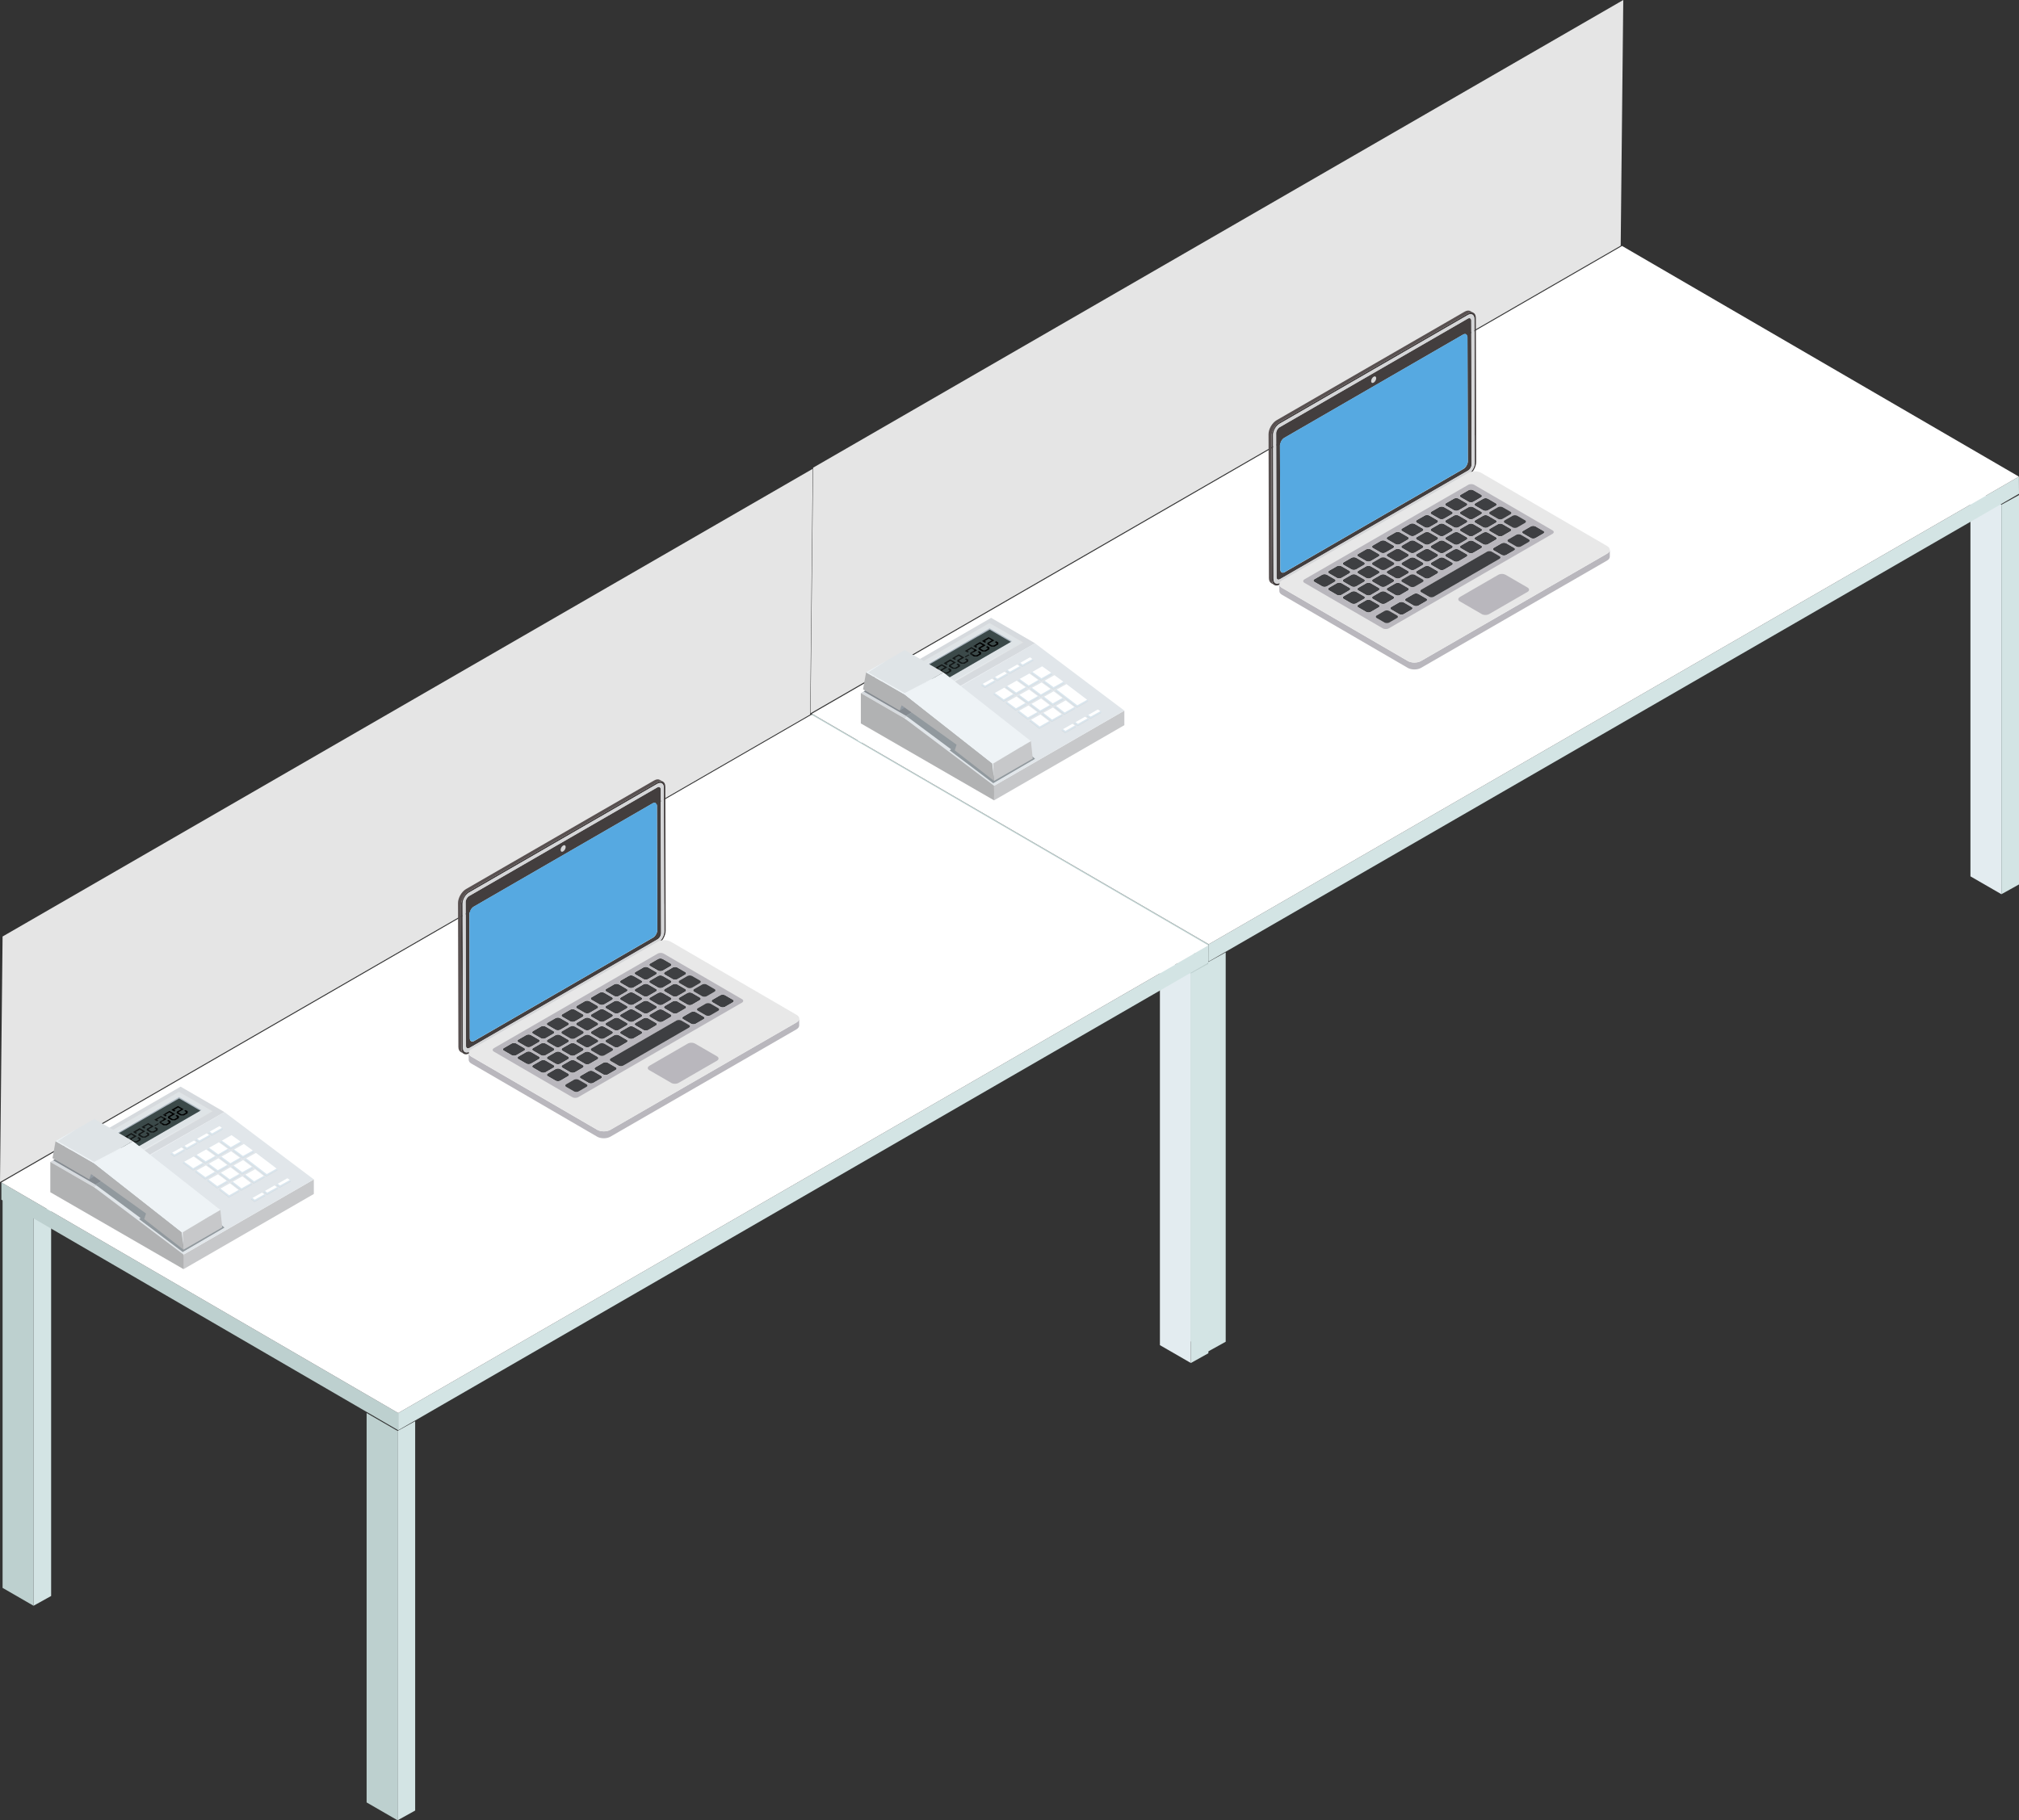 <svg xmlns="http://www.w3.org/2000/svg" viewBox="0 0 219.13 197.6"><rect x="0" y="0" width="219.13" height="197.6" fill="#333333" stroke="none"/><defs><style>.cls-1{fill:#3e3f42}.cls-2{fill:#e1e6ea}.cls-3{fill:#d3e4e4}.cls-4{fill:#dae6ee}.cls-5{fill:#e5e5e5}.cls-6{isolation:isolate}.cls-7{fill:#d4dce1}.cls-7,.cls-8{mix-blend-mode:multiply}.cls-9{fill:#b0bac4}.cls-10{fill:#b9b7bd}.cls-11{fill:#c7c8ca}.cls-12{fill:#bdd0cf}.cls-13{fill:#fff}.cls-14,.cls-15{mix-blend-mode:overlay}.cls-14,.cls-15,.cls-16{fill:#eef3f6}.cls-17{fill:#d6dade}.cls-18{fill:#919aa2}.cls-15{opacity:.5}.cls-8{fill:#dfe0e1}.cls-19{fill:#91999e}.cls-20{fill:#e3ecf0}.cls-21{fill:#3b4949}.cls-22{fill:#56a9e1}.cls-23{fill:#433e3e}.cls-24{fill:#585050}.cls-25{fill:#dfe4e7}.cls-26{fill:#858b91}.cls-27{fill:#b1b2b3}.cls-28{fill:#d5d6d8}.cls-29{fill:#e8e8e8}.cls-30{mix-blend-mode:screen;opacity:.3}</style></defs><g class="cls-6"><g id="_レイヤー_2" data-name="レイヤー 2"><g id="_レイヤー_6" data-name="レイヤー 6"><path d="m131.12 146.71-3.36-1.94V102.5l3.36 1.94z" class="cls-12"/><path d="m131.12 146.71 1.91-1.06v-42.27l-1.91 1.06z" class="cls-3"/><path d="m91.61 123.42-3.36-1.94V79.21l3.36 1.93z" class="cls-12"/><path d="m91.61 123.42 1.91-1.06V80.09l-1.91 1.05z" class="cls-3"/><path d="M177.35 73.94 173.99 72V29.73l3.36 1.93z" class="cls-12"/><path d="m177.35 73.94 1.91-1.06V30.61l-1.91 1.05z" class="cls-3"/><path d="m217.22 97.07-3.36-1.94V52.86l3.36 1.93z" class="cls-20"/><g class="cls-6"><path d="M88.12 77.47v1.87l43.08 25.03-.01-1.87z" class="cls-12"/><path d="m131.19 102.5.01 1.87 87.93-50.77-.01-1.86z" class="cls-3"/><path d="m88.12 77.47 43.07 25.03 87.93-50.76-43.07-25.04z" class="cls-13"/></g><path d="m217.22 97.07 1.91-1.06V53.74l-1.91 1.05z" class="cls-3"/><path d="m87.97 77.43.28-26.66L176.18 0l-.28 26.67z" class="cls-5"/><path d="M160.18 34.52c0-.56-.39-.78-.88-.5l-20.42 11.79c-.48.28-.87.96-.87 1.51l.04 15.62c0 .56.39.78.88.5l20.42-11.79c.48-.28.87-.96.87-1.51zm-.83 16.94-20.42 11.79c-.39.23-.71.04-.71-.41l-.04-15.62c0-.47.3-.99.71-1.23l20.42-11.79c.39-.23.71-.04.71.41l.04 15.62c0 .45-.32 1-.71 1.23" class="cls-23"/><path d="M149.09 40.9c.15-.09.27-.02.27.16 0 .17-.12.38-.27.47s-.27.02-.27-.16c0-.17.12-.38.27-.47" class="cls-28"/><path d="M159.68 34.81c0-.24-.17-.34-.38-.22l-20.42 11.79c-.21.12-.38.41-.38.65l.04 15.62c0 .24.17.34.38.22l20.42-11.79a.83.83 0 0 0 .38-.66l-.04-15.62Zm-10.59 6.09c.15-.09.27-.02.27.16 0 .17-.12.38-.27.47s-.27.02-.27-.16c0-.17.12-.38.27-.47m9.73 10.01L139.45 62.1c-.27.16-.49.03-.49-.28l-.04-13.46c0-.31.22-.69.49-.84l19.37-11.19c.27-.16.49-.03.49.28l.04 13.46c0 .31-.22.69-.49.84" class="cls-23"/><path d="M158.78 36.32c.27-.16.49-.03.49.28l.04 13.46c0 .31-.22.69-.49.84l-19.37 11.19c-.27.16-.49.03-.49-.28l-.04-13.46c0-.31.22-.69.49-.84z" class="cls-22"/><path d="m160.05 47.24-.04-12.62c0-.45-.32-.63-.71-.41L138.88 46c-.29.17-.54.52-.65.88-.03.1-.05.19-.05.29v.07l.04 15.62c0 .45.32.63.71.41l20.42-11.79c.39-.23.71-.78.71-1.23v-3Zm-.7 3.84-20.42 11.79c-.21.12-.38.02-.38-.22l-.04-15.62c0-.24.17-.53.38-.66l20.42-11.79c.21-.12.38-.02.38.22l.05 15.62c0 .24-.17.53-.38.66Z" class="cls-28"/><path d="M159.59 33.77c-.16-.09-.38-.08-.62.06l-20.42 11.79c-.48.28-.87.96-.87 1.51l.04 15.62c0 .28.1.47.26.56l.33.19c-.16-.09-.26-.29-.26-.56l-.04-15.62c0-.56.39-1.23.87-1.51l20.42-11.79c.24-.14.46-.15.62-.06z" class="cls-24"/><path d="m139.15 63.82 13.64 7.93c.4.23 1.04.23 1.44 0l20.19-11.65c.2-.12.3-.27.3-.42v.75c0 .15-.1.3-.3.42L154.23 72.5c-.4.23-1.04.23-1.44 0l-13.64-7.93c-.2-.11-.3-.26-.3-.41v-.75c0 .15.1.3.29.41Z" class="cls-10"/><path d="M139.15 62.99c-.4.23-.4.6 0 .83l13.64 7.93c.4.23 1.04.23 1.44 0l20.19-11.65c.4-.23.4-.6 0-.83l-13.64-7.93c-.4-.23-1.04-.23-1.44 0z" class="cls-29"/><path d="M160.15 54.62c-.14.08-.15.22 0 .3l.83.48c.14.08.38.08.52 0l.83-.48c.14-.08.15-.22 0-.3l-.83-.48a.6.6 0 0 0-.52 0zM156.97 54.61c-.15.08-.15.22 0 .3l.83.48c.14.08.38.08.52 0l.83-.48c.14-.08.15-.22 0-.3l-.83-.48a.6.6 0 0 0-.52 0zM158.56 53.69c-.14.08-.15.22 0 .3l.83.48c.14.08.38.08.52 0l.83-.48c.14-.08.14-.22 0-.3l-.83-.48a.6.6 0 0 0-.52 0zM153.79 58.29c-.15.08-.15.22 0 .3l.83.48c.14.08.38.08.52 0l.83-.48c.14-.08.15-.22 0-.3l-.83-.48a.6.6 0 0 0-.52 0zM150.62 63.81c-.14.08-.15.22 0 .3l.83.48c.14.08.38.08.52 0l.83-.48c.14-.08.15-.22 0-.3l-.83-.48a.6.6 0 0 0-.52 0zM144.26 63.79c-.14.08-.15.22 0 .3l.83.48c.14.08.38.08.52 0l.83-.48c.15-.08.15-.22 0-.3l-.83-.48a.6.6 0 0 0-.52 0zM142.67 62.87c-.14.08-.15.22 0 .3l.83.48c.14.08.38.08.52 0l.83-.48c.15-.08.15-.22 0-.3l-.83-.48a.6.6 0 0 0-.52 0z" class="cls-1"/><g class="cls-6"><path d="M155.38 55.53c-.14.08-.15.22 0 .3l.83.48c.14.08.38.08.52 0l.83-.48c.15-.08.15-.22 0-.3l-.83-.48a.6.6 0 0 0-.52 0zM158.56 55.53c-.15.08-.15.22 0 .3l.83.48c.14.08.38.08.52 0l.83-.48c.14-.08.15-.22 0-.3l-.83-.48a.6.6 0 0 0-.52 0zM153.79 56.45c-.14.08-.15.22 0 .3l.83.48c.14.08.38.08.52 0l.83-.48c.14-.08.14-.22 0-.3l-.83-.48a.6.6 0 0 0-.52 0zM156.97 56.45c-.14.08-.15.22 0 .3l.83.48c.14.08.38.08.52 0l.83-.48c.15-.08.15-.22 0-.3l-.83-.48a.6.6 0 0 0-.52 0zM160.15 56.46c-.15.08-.15.22 0 .3l.83.48c.14.08.38.08.52 0l.83-.48c.14-.08.15-.22 0-.3l-.83-.48a.6.6 0 0 0-.52 0zM152.2 57.36c-.15.08-.15.22 0 .3l.83.48c.14.08.38.08.52 0l.83-.48c.14-.08.15-.22 0-.3l-.83-.48a.6.6 0 0 0-.52 0zM155.38 57.37c-.14.08-.15.22 0 .3l.83.48c.14.08.38.08.52 0l.83-.48c.14-.08.15-.22 0-.3l-.83-.48a.6.6 0 0 0-.52 0zM158.56 57.38c-.14.08-.15.22 0 .3l.83.48c.14.08.38.08.52 0l.83-.48c.15-.08.15-.22 0-.3l-.83-.48a.6.6 0 0 0-.52 0zM161.74 57.38c-.15.08-.15.22 0 .3l.83.48c.14.08.38.08.52 0l.83-.48c.14-.08.15-.22 0-.3l-.83-.48a.6.6 0 0 0-.52 0zM165.32 57.62c-.14.08-.15.22 0 .3l.83.48c.14.08.38.08.52 0l.83-.48c.14-.08.15-.22 0-.3l-.83-.48a.6.6 0 0 0-.52 0zM150.61 58.28c-.14.08-.15.22 0 .3l.83.48c.14.08.38.08.52 0l.83-.48c.14-.08.14-.22 0-.3l-.83-.48a.6.6 0 0 0-.52 0zM156.97 58.3c-.14.08-.15.22 0 .3l.83.48c.14.08.38.08.52 0l.83-.48c.14-.08.15-.22 0-.3l-.83-.48a.6.6 0 0 0-.52 0zM160.15 58.3c-.14.08-.15.22 0 .3l.83.48c.14.08.38.08.52 0l.83-.48c.15-.08.15-.22 0-.3l-.83-.48a.6.6 0 0 0-.52 0zM149.02 59.2c-.14.08-.15.22 0 .3l.83.48c.14.08.38.08.52 0l.83-.48c.14-.08.14-.22 0-.3l-.83-.48a.6.6 0 0 0-.52 0zM152.2 59.2c-.14.08-.15.22 0 .3l.83.48c.14.08.38.08.52 0l.83-.48c.14-.08.15-.22 0-.3l-.83-.48a.6.6 0 0 0-.52 0zM155.38 59.21c-.15.08-.15.22 0 .3l.83.48c.14.08.38.08.52 0l.83-.48c.14-.08.15-.22 0-.3l-.83-.48a.6.6 0 0 0-.52 0zM158.56 59.22c-.14.08-.15.22 0 .3l.83.48c.14.08.38.08.52 0l.83-.48c.14-.08.15-.22 0-.3l-.83-.48a.6.6 0 0 0-.52 0zM162.14 59.46c-.14.08-.15.22 0 .3l.83.48c.14.08.38.08.52 0l.83-.48c.15-.08.15-.22 0-.3l-.83-.48a.6.6 0 0 0-.52 0zM147.43 60.12c-.15.08-.15.22 0 .3l.83.48c.14.08.38.08.52 0l.83-.48c.15-.08.15-.22 0-.3l-.83-.48a.6.6 0 0 0-.52 0zM150.61 60.12c-.14.08-.15.22 0 .3l.83.48c.14.08.38.08.52 0l.83-.48c.14-.08.15-.22 0-.3l-.83-.48a.6.6 0 0 0-.52 0zM153.79 60.13c-.14.08-.15.22 0 .3l.83.48c.14.08.38.08.52 0l.83-.48c.14-.08.15-.22 0-.3l-.83-.48a.6.6 0 0 0-.52 0zM156.97 60.14c-.15.08-.15.22 0 .3l.83.48c.14.08.38.08.52 0l.83-.48c.14-.08.15-.22 0-.3l-.83-.48a.6.6 0 0 0-.52 0zM145.85 61.03c-.14.08-.15.22 0 .3l.83.48c.14.08.38.08.52 0l.83-.48c.14-.08.14-.22 0-.3l-.83-.48a.6.6 0 0 0-.52 0zM152.21 61.05c-.14.08-.15.22 0 .3l.83.48c.14.08.38.08.52 0l.83-.48c.14-.08.15-.22 0-.3l-.83-.48a.6.6 0 0 0-.52 0zM155.39 61.05c-.14.08-.15.22 0 .3l.83.48c.14.08.38.08.52 0l.83-.48c.14-.08.15-.22 0-.3l-.83-.48a.6.6 0 0 0-.52 0zM144.26 61.95c-.14.08-.15.22 0 .3l.83.48c.14.08.38.08.52 0l.83-.48c.14-.08.15-.22 0-.3l-.83-.48a.6.6 0 0 0-.52 0zM147.44 61.96c-.14.08-.15.22 0 .3l.83.48c.14.08.38.08.52 0l.83-.48c.14-.08.15-.22 0-.3l-.83-.48a.6.6 0 0 0-.52 0zM150.62 61.96c-.15.08-.15.22 0 .3l.83.48c.14.08.38.08.52 0l.83-.48c.15-.08.15-.22 0-.3l-.83-.48a.6.6 0 0 0-.52 0zM153.8 61.97c-.14.08-.15.22 0 .3l.83.48c.14.08.38.08.52 0l.83-.48c.14-.08.15-.22 0-.3l-.83-.48a.6.6 0 0 0-.52 0zM145.85 62.87c-.14.08-.15.22 0 .3l.83.48c.14.08.38.08.52 0l.83-.48c.14-.08.15-.22 0-.3l-.83-.48a.6.6 0 0 0-.52 0zM149.03 62.88c-.14.08-.15.22 0 .3l.83.48c.14.08.38.08.52 0l.83-.48c.14-.08.15-.22 0-.3l-.83-.48a.6.6 0 0 0-.52 0zM147.44 63.8c-.14.08-.15.22 0 .3l.83.48c.14.08.38.08.52 0l.83-.48c.14-.08.15-.22 0-.3l-.83-.48a.6.6 0 0 0-.52 0zM145.85 64.72c-.14.08-.15.22 0 .3l.83.48c.14.08.38.08.52 0l.83-.48c.15-.08.15-.22 0-.3l-.83-.48a.6.6 0 0 0-.52 0zM149.03 64.72c-.14.08-.15.22 0 .3l.83.48c.14.08.38.08.52 0l.83-.48c.14-.08.15-.22 0-.3l-.83-.48a.6.6 0 0 0-.52 0zM152.61 64.96c-.14.08-.15.22 0 .3l.83.48c.14.08.38.08.52 0l.83-.48c.14-.08.15-.22 0-.3l-.83-.48a.6.6 0 0 0-.52 0zM147.44 65.64c-.14.08-.15.22 0 .3l.83.48c.14.08.38.08.52 0l.83-.48c.15-.08.15-.22 0-.3l-.83-.48a.6.6 0 0 0-.52 0zM151.02 65.88c-.14.08-.15.22 0 .3l.83.48c.14.08.38.08.52 0l.83-.48c.14-.08.15-.22 0-.3l-.83-.48a.6.6 0 0 0-.52 0z" class="cls-1"/><path d="M159.35 52.63c.18-.1.47-.1.65 0l8.5 4.94c.18.1.18.27 0 .38l-17.77 10.26c-.18.1-.47.1-.65 0l-8.5-4.94c-.18-.1-.18-.27 0-.38zm-4.26 12.16c.14.08.38.08.52 0l7.12-4.11c.14-.08.15-.22 0-.3l-.83-.48a.6.6 0 0 0-.52 0l-7.12 4.11c-.14.08-.15.22 0 .3zm.06-6.98a.6.6 0 0 0-.52 0l-.83.48c-.15.08-.15.22 0 .3l.83.48c.14.08.38.08.52 0l.83-.48c.14-.08.15-.22 0-.3zm-1.59-.93a.6.6 0 0 0-.52 0l-.83.48c-.15.08-.15.22 0 .3l.83.48c.14.08.38.08.52 0l.83-.48c.14-.08.15-.22 0-.3zm0 1.85a.6.6 0 0 0-.52 0l-.83.48c-.14.08-.15.22 0 .3l.83.48c.14.08.38.08.52 0l.83-.48c.14-.08.15-.22 0-.3zm-3.71 3.09c.14.08.38.08.52 0l.83-.48c.15-.08.15-.22 0-.3l-.83-.48a.6.6 0 0 0-.52 0l-.83.48c-.15.08-.15.22 0 .3zm-1.59-.92c.14.08.38.08.52 0l.83-.48c.15-.08.15-.22 0-.3l-.83-.48a.6.6 0 0 0-.52 0l-.83.48c-.15.08-.15.22 0 .3zm3.71-3.1a.6.6 0 0 0-.52 0l-.83.48c-.14.08-.15.22 0 .3l.83.48c.14.08.38.08.52 0l.83-.48c.14-.08.14-.22 0-.3zm5.82-.57c.14.08.38.08.52 0l.83-.48c.15-.08.15-.22 0-.3l-.83-.48a.6.6 0 0 0-.52 0l-.83.48c-.14.08-.15.22 0 .3zm-11.12 6.43c.14.08.38.08.52 0l.83-.48c.14-.08.15-.22 0-.3l-.83-.48a.6.6 0 0 0-.52 0l-.83.48c-.14.08-.15.22 0 .3zm-1.59.91c.14.08.38.08.52 0l.83-.48c.15-.08.15-.22 0-.3l-.83-.48a.6.6 0 0 0-.52 0l-.83.48c-.14.08-.15.22 0 .3zm14.3-8.25c.14.08.38.08.52 0l.83-.48c.14-.08.15-.22 0-.3l-.83-.48a.6.6 0 0 0-.52 0l-.83.48c-.15.08-.15.22 0 .3zm-1.59-.93c.14.08.38.08.52 0l.83-.48c.14-.08.15-.22 0-.3l-.83-.48a.6.6 0 0 0-.52 0l-.83.48c-.15.08-.15.22 0 .3zm-12.71 7.34c.14.08.38.08.52 0l.83-.48c.14-.08.15-.22 0-.3l-.83-.48a.6.6 0 0 0-.52 0l-.83.48c-.14.08-.15.22 0 .3zm11.12-6.42c.14.08.38.08.52 0l.83-.48c.15-.08.15-.22 0-.3l-.83-.48a.6.6 0 0 0-.52 0l-.83.48c-.14.08-.15.22 0 .3zm-12.71 7.34c.14.08.38.08.52 0l.83-.48c.15-.08.15-.22 0-.3l-.83-.48a.6.6 0 0 0-.52 0l-.83.48c-.14.08-.15.22 0 .3zm8.48-4.01a.6.6 0 0 0-.52 0l-.83.48c-.14.08-.15.22 0 .3l.83.48c.14.08.38.08.52 0l.83-.48c.14-.08.15-.22 0-.3zm-1.59-.92a.6.6 0 0 0-.52 0l-.83.48c-.14.08-.15.22 0 .3l.83.48c.14.08.38.08.52 0l.83-.48c.14-.08.14-.22 0-.3zm-2.12 4.02c.14.08.38.08.52 0l.83-.48c.14-.08.15-.22 0-.3l-.83-.48a.6.6 0 0 0-.52 0l-.83.48c-.14.08-.15.22 0 .3zm12.71-7.34c.14.08.38.08.52 0l.83-.48c.14-.08.15-.22 0-.3l-.83-.48a.6.6 0 0 0-.52 0l-.83.48c-.14.08-.15.22 0 .3zm-4.24 1.49a.6.6 0 0 0-.52 0l-.83.48c-.14.08-.15.22 0 .3l.83.48c.14.08.38.08.52 0l.83-.48c.14-.08.15-.22 0-.3zm1.6 2.77a.6.6 0 0 0-.52 0l-.83.48c-.15.08-.15.22 0 .3l.83.48c.14.08.38.08.52 0l.83-.48c.14-.08.15-.22 0-.3zm-11.66 2.15c.14.08.38.08.52 0l.83-.48c.14-.08.14-.22 0-.3l-.83-.48a.6.6 0 0 0-.52 0l-.83.48c-.14.08-.15.22 0 .3zm12.71-7.33c.14.08.38.08.52 0l.83-.48c.14-.08.14-.22 0-.3l-.83-.48a.6.6 0 0 0-.52 0l-.83.48c-.14.08-.15.22 0 .3zm-4.24 1.49a.6.6 0 0 0-.52 0l-.83.48c-.14.08-.15.22 0 .3l.83.48c.14.08.38.08.52 0l.83-.48c.14-.08.14-.22 0-.3zm1.6 2.76a.6.6 0 0 0-.52 0l-.83.48c-.15.08-.15.22 0 .3l.83.48c.14.08.38.08.52 0l.83-.48c.14-.08.15-.22 0-.3zm6.23 1.51c.14.08.38.08.52 0l.83-.48c.15-.08.15-.22 0-.3l-.83-.48a.6.6 0 0 0-.52 0l-.83.48c-.14.08-.15.22 0 .3zm-7.82-.59a.6.6 0 0 0-.52 0l-.83.48c-.14.08-.15.22 0 .3l.83.48c.14.08.38.08.52 0l.83-.48c.14-.08.15-.22 0-.3zm-3.71 3.1c.14.08.38.08.52 0l.83-.48c.15-.08.15-.22 0-.3l-.83-.48a.6.6 0 0 0-.52 0l-.83.48c-.15.08-.15.22 0 .3zm13.12-3.43c.14.08.38.08.52 0l.83-.48c.14-.08.15-.22 0-.3l-.83-.48a.6.6 0 0 0-.52 0l-.83.48c-.15.08-.15.22 0 .3zm-12.72 7.34c.14.08.38.08.52 0l.83-.48c.14-.08.15-.22 0-.3l-.83-.48a.6.6 0 0 0-.52 0l-.83.48c-.14.08-.15.22 0 .3zm-1.59.92c.14.08.38.08.52 0l.83-.48c.15-.08.15-.22 0-.3l-.83-.48a.6.6 0 0 0-.52 0l-.83.48c-.14.08-.15.22 0 .3zm6.49-7.01a.6.6 0 0 0-.52 0l-.83.48c-.14.08-.15.22 0 .3l.83.48c.14.08.38.08.52 0l.83-.48c.14-.08.15-.22 0-.3zm-3.71 3.1c.14.08.38.08.52 0l.83-.48c.15-.08.15-.22 0-.3l-.83-.48a.6.6 0 0 0-.52 0l-.83.48c-.15.08-.15.22 0 .3zm7.95-4.59c.14.08.38.08.52 0l.83-.48c.15-.08.15-.22 0-.3l-.83-.48a.6.6 0 0 0-.52 0l-.83.48c-.14.08-.15.22 0 .3zm-14.31 6.42c.14.08.38.08.52 0l.83-.48c.15-.08.15-.22 0-.3l-.83-.48a.6.6 0 0 0-.52 0l-.83.48c-.14.08-.15.22 0 .3zm1.59.92c.14.08.38.08.52 0l.83-.48c.15-.08.15-.22 0-.3l-.83-.48a.6.6 0 0 0-.52 0l-.83.48c-.14.08-.15.22 0 .3zm0-1.84c.14.08.38.08.52 0l.83-.48c.14-.08.15-.22 0-.3l-.83-.48a.6.6 0 0 0-.52 0l-.83.48c-.14.08-.15.22 0 .3zm1.59.93c.14.08.38.08.52 0l.83-.48c.14-.08.15-.22 0-.3l-.83-.48a.6.6 0 0 0-.52 0l-.83.48c-.14.08-.15.22 0 .3zm11.12-8.27c.14.08.38.08.52 0l.83-.48c.14-.08.15-.22 0-.3l-.83-.48a.6.6 0 0 0-.52 0l-.83.48c-.15.08-.15.22 0 .3zm1.6.93c.14.08.38.08.52 0l.83-.48c.14-.08.15-.22 0-.3l-.83-.48a.6.6 0 0 0-.52 0l-.83.48c-.15.08-.15.22 0 .3zm-3.18-.01c.14.08.38.08.52 0l.83-.48c.15-.08.15-.22 0-.3l-.83-.48a.6.6 0 0 0-.52 0l-.83.48c-.14.08-.15.22 0 .3zm-4.24 3.33a.6.6 0 0 0-.52 0l-.83.48c-.14.08-.15.22 0 .3l.83.48c.14.08.38.08.52 0l.83-.48c.14-.08.15-.22 0-.3zm-1.72 4.25c.14.08.38.08.52 0l.83-.48c.14-.08.15-.22 0-.3l-.83-.48a.6.6 0 0 0-.52 0l-.83.48c-.14.08-.15.22 0 .3zm.13-5.17a.6.6 0 0 0-.52 0l-.83.48c-.14.08-.15.22 0 .3l.83.48c.14.08.38.08.52 0l.83-.48c.14-.08.15-.22 0-.3zm12.58-2.16c.14.08.38.08.52 0l.83-.48c.14-.08.15-.22 0-.3l-.83-.48a.6.6 0 0 0-.52 0l-.83.48c-.14.08-.15.22 0 .3zm-3.58-2.09c.14.08.38.08.52 0l.83-.48c.14-.08.15-.22 0-.3l-.83-.48a.6.6 0 0 0-.52 0l-.83.48c-.14.08-.15.22 0 .3zm1.6.93c.14.08.38.08.52 0l.83-.48c.14-.08.15-.22 0-.3l-.83-.48a.6.6 0 0 0-.52 0l-.83.48c-.14.08-.15.22 0 .3zm-12.72 7.34c.14.08.38.08.52 0l.83-.48c.14-.08.15-.22 0-.3l-.83-.48a.6.6 0 0 0-.52 0l-.83.48c-.14.08-.15.22 0 .3zm-1.59-.93c.14.08.38.08.52 0l.83-.48c.14-.08.15-.22 0-.3l-.83-.48a.6.6 0 0 0-.52 0l-.83.48c-.14.08-.15.22 0 .3zm10.07-4.92a.6.6 0 0 0-.52 0l-.83.48c-.14.08-.15.22 0 .3l.83.48c.14.08.38.08.52 0l.83-.48c.14-.08.15-.22 0-.3zm-1.59-.93a.6.6 0 0 0-.52 0l-.83.48c-.14.08-.15.22 0 .3l.83.48c.14.08.38.08.52 0l.83-.48c.14-.08.15-.22 0-.3z" class="cls-10"/><path d="M161.74 55.54c-.14.08-.15.22 0 .3l.83.48c.14.08.38.08.52 0l.83-.48c.14-.08.15-.22 0-.3l-.83-.48a.6.6 0 0 0-.52 0zM163.33 56.47c-.14.08-.15.22 0 .3l.83.48c.14.08.38.08.52 0l.83-.48c.14-.08.15-.22 0-.3l-.83-.48a.6.6 0 0 0-.52 0zM163.73 58.54c-.15.08-.15.22 0 .3l.83.48c.14.08.38.08.52 0l.83-.48c.14-.08.15-.22 0-.3l-.83-.48a.6.6 0 0 0-.52 0zM149.03 61.04c-.15.08-.15.22 0 .3l.83.48c.14.08.38.08.52 0l.83-.48c.15-.08.15-.22 0-.3l-.83-.48a.6.6 0 0 0-.52 0zM152.21 62.89c-.15.08-.15.22 0 .3l.83.48c.14.08.38.08.52 0l.83-.48c.15-.08.15-.22 0-.3l-.83-.48a.6.6 0 0 0-.52 0zM154.27 64c-.14.08-.15.22 0 .3l.83.48c.14.08.38.08.52 0l7.12-4.11c.14-.08.15-.22 0-.3l-.83-.48a.6.6 0 0 0-.52 0z" class="cls-1"/><path d="M158.44 64.82c-.22.13-.22.34 0 .46l2.38 1.38c.22.13.58.13.8 0l4.17-2.41c.22-.13.22-.34 0-.47l-2.38-1.38a.87.87 0 0 0-.8 0l-4.17 2.41Z" class="cls-10"/><path d="M149.43 66.8c-.14.08-.15.22 0 .3l.83.48c.14.08.38.08.52 0l.83-.48c.15-.08.15-.22 0-.3l-.83-.48a.6.6 0 0 0-.52 0z" class="cls-1"/></g><path d="M112.34 69.83 98.2 77.99l-4.77-2.75.31-.18 13.83-7.99 4.6 2.66z" class="cls-17"/><path d="m98.95 72.05-5.21 3.01 4.6 2.65 4.73-2.73c-1.42-.9-2.77-1.92-4.12-2.93" class="cls-26"/><path d="m98.34 72.85 9.05-5.23 3.68 2.12-9.06 5.23z" class="cls-8"/><path d="m98.41 72.85 8.98-5.19 3.6 2.08-8.98 5.18z" class="cls-25"/><path d="m99.49 72.79 7.91-4.59 2.44 1.41-7.93 4.58z" class="cls-9"/><path d="m99.61 72.86 7.8-4.51 2.3 1.33-7.8 4.51z" class="cls-21"/><path d="m107.89 85.3-.09.8.09.78 14.14-8.16v-1.58z" class="cls-11"/><path d="M107.89 83.59v3.29l-14.46-8.35v-3.29z" class="cls-27"/><path d="m106.9 68.46-9.16 5.37-.09-.14z" class="cls-15"/><path d="m122.03 77.14-14.14 8.16-9.7-7.31 14.14-8.16z" class="cls-2"/><path d="m98.34 77.71 4.88 3.63-.15.11 4.73 3.57 4.54-2.65-.72-.62-8.55-6.87z" class="cls-19"/><path d="m110.89 70.66-9.17 5.37-.08-.14zM110.18 70.14l-9.16 5.37-.08-.14z" class="cls-15"/><path d="m97.65 77.14.54-.32-.33-.25z" class="cls-18"/><path d="m111.44 74.76-1.18.68-1.12-.81 1.18-.67zM112.81 73.99l-1.19.68-1.12-.81 1.2-.67zM114.21 73.21l-1.22.68-1.11-.8 1.21-.69zM112.76 75.74l-1.18.67-1.11-.82 1.19-.66zM114.13 74.96l-1.19.68-1.11-.82 1.2-.67zM115.53 74.18l-1.22.68-1.1-.81 1.21-.69zM114.05 76.72l-1.18.67-1.09-.83 1.19-.66zM115.43 75.94l-1.2.68-1.09-.83 1.2-.68zM118.1 76.14l-1.22.69-2.36-1.82 1.21-.68zM115.33 77.71l-1.18.67-1.08-.84 1.19-.66zM116.71 76.93l-1.2.68-1.07-.83 1.2-.68z" class="cls-7"/><path d="m111.46 74.69-1.19.67-1.11-.81 1.18-.66z" class="cls-4"/><path d="m111.32 74.59-1.03.58-.98-.7 1.03-.58z" class="cls-13"/><path d="m112.83 73.92-1.2.68-1.11-.81 1.19-.68z" class="cls-4"/><path d="m112.69 73.81-1.04.6-.98-.71 1.05-.59z" class="cls-13"/><path d="m114.22 73.13-1.21.69-1.12-.8 1.21-.7z" class="cls-4"/><path d="m114.09 73.03-1.06.6-.98-.7 1.06-.6z" class="cls-13"/><path d="m112.77 75.66-1.18.67-1.11-.82 1.19-.66z" class="cls-4"/><path d="m112.64 75.56-1.03.58-.97-.71 1.04-.58z" class="cls-13"/><path d="m114.15 74.88-1.2.69-1.1-.82 1.2-.67z" class="cls-4"/><path d="m114.02 74.78-1.05.6-.97-.72 1.05-.58z" class="cls-13"/><path d="m115.55 74.1-1.22.68-1.11-.8 1.21-.69z" class="cls-4"/><path d="m115.41 74-1.06.59-.97-.7 1.06-.6z" class="cls-13"/><path d="m114.07 76.64-1.18.67-1.1-.82 1.19-.67z" class="cls-4"/><path d="m113.93 76.54-1.03.58-.95-.71 1.04-.59z" class="cls-13"/><path d="m115.45 75.86-1.2.69-1.09-.83 1.2-.68z" class="cls-4"/><path d="m115.31 75.76-1.05.59-.94-.72 1.04-.59z" class="cls-13"/><path d="m118.12 76.07-1.22.68-2.36-1.81 1.21-.68z" class="cls-4"/><path d="m117.99 75.96-1.07.6-2.23-1.71 1.06-.59z" class="cls-13"/><path d="m115.35 77.63-1.19.67-1.07-.83 1.19-.67z" class="cls-4"/><path d="m115.22 77.53-1.04.58-.94-.73 1.04-.58z" class="cls-13"/><path d="m110.09 75.52-1.17.66-1.12-.81 1.17-.65zM111.4 76.49l-1.17.66-1.1-.82 1.17-.65zM112.69 77.48l-1.16.65-1.09-.82 1.17-.66zM113.97 78.46l-1.17.66-1.07-.83 1.17-.66z" class="cls-7"/><path d="m110.1 75.45-1.17.66-1.12-.81 1.17-.66z" class="cls-4"/><path d="m109.96 75.34-1.02.58-.97-.7 1.02-.57z" class="cls-13"/><path d="m109.41 73.27-1.18.67-.41-.29 1.19-.66zM110.79 72.49l-1.2.68-.4-.28 1.19-.68zM112.18 71.71l-1.22.69-.4-.29 1.21-.69z" class="cls-7"/><path d="m109.43 73.2-1.19.67-.4-.29 1.18-.66z" class="cls-4"/><path d="m109.28 73.1-1.03.58-.26-.19 1.03-.57z" class="cls-13"/><path d="m110.8 72.42-1.2.68-.4-.29 1.19-.67z" class="cls-4"/><path d="m110.66 72.32-1.05.59-.25-.18 1.04-.59z" class="cls-13"/><path d="m112.19 71.64-1.21.69-.4-.29 1.21-.69z" class="cls-4"/><path d="m112.05 71.54-1.06.6-.25-.19 1.05-.6z" class="cls-13"/><path d="m108.06 74.02-1.17.67-.41-.29 1.17-.66z" class="cls-7"/><path d="m108.07 73.95-1.17.67-.41-.29 1.17-.66z" class="cls-4"/><path d="m107.93 73.85-1.02.58-.26-.19 1.02-.57z" class="cls-13"/><path d="m116.79 78.93-1.19.67-.4-.29 1.18-.66zM118.16 78.15l-1.2.68-.4-.29 1.19-.67zM119.55 77.37l-1.22.68-.4-.28 1.21-.69z" class="cls-7"/><path d="m116.8 78.85-1.18.68-.41-.29 1.18-.67z" class="cls-4"/><path d="m116.66 78.75-1.03.59-.26-.19 1.03-.58z" class="cls-13"/><path d="m118.17 78.08-1.2.68-.4-.29 1.2-.67z" class="cls-4"/><path d="m118.03 77.98-1.04.59-.26-.18 1.04-.59z" class="cls-13"/><path d="m119.57 77.3-1.22.68-.4-.28 1.21-.69z" class="cls-4"/><path d="m119.43 77.2-1.06.59-.26-.18 1.05-.6z" class="cls-13"/><path d="m111.42 76.42-1.17.66-1.11-.82 1.18-.65z" class="cls-4"/><path d="m111.28 76.31-1.02.58-.96-.71 1.02-.57z" class="cls-13"/><path d="m112.71 77.4-1.17.66-1.09-.82 1.18-.66z" class="cls-4"/><path d="m112.58 77.3-1.02.57-.95-.72 1.02-.57z" class="cls-13"/><path d="m113.99 78.39-1.17.66-1.07-.84 1.17-.65z" class="cls-4"/><path d="m113.86 78.28-1.02.58-.94-.73 1.02-.57z" class="cls-13"/><path d="m116.73 76.86-1.2.67-1.07-.83 1.2-.67z" class="cls-4"/><path d="m116.6 76.75-1.05.59-.93-.72 1.04-.59z" class="cls-13"/><path d="m106.56 69.6.74-.43.61.35-.54.31v.07l.29.17h.19l.29-.16v-.11l-.17-.1.15-.09.23.13v.21l-.41.24h-.36l-.42-.24v-.16l.48-.27-.32-.19-.44.26.16.09-.15.09-.3-.18ZM105.63 70.13l.74-.43.61.35-.55.31v.07l.29.17h.18l.28-.16v-.11l-.17-.1.15-.09.23.13v.21l-.41.24h-.36l-.42-.24v-.16l.47-.27-.32-.19-.44.26.16.09-.15.09-.31-.18ZM104.7 70.67l.74-.43.61.35-.54.31v.07l.29.17h.18l.29-.16v-.11l-.17-.1.15-.09.23.13v.21l-.41.24h-.36l-.42-.24v-.16l.47-.27-.32-.19-.44.25.16.09-.15.09-.31-.18ZM104.7 71.29l.42-.24.1.06-.42.24zM103.32 71.46l.74-.43.61.35-.55.31v.07l.29.17h.18l.29-.16v-.11l-.17-.1.15-.09.23.13v.21l-.41.24h-.36l-.42-.24v-.16l.47-.27-.32-.19-.44.25.16.09-.15.09-.31-.18ZM102.4 72l.74-.43.61.35-.54.32v.07l.29.17h.18l.29-.16v-.11l-.17-.1.15-.09.23.13v.21l-.41.24h-.36l-.42-.24v-.16l.48-.27-.32-.18-.44.25.16.09-.15.09-.3-.18ZM101.47 72.53l.74-.43.61.35-.55.31v.07l.29.17h.18l.29-.16v-.11l-.17-.1.15-.09.23.13v.21l-.41.24h-.36l-.42-.24v-.16l.48-.27-.32-.19-.44.26.16.09-.15.09-.31-.18ZM100.54 73.07l.74-.43.61.35-.55.31v.07l.29.17h.18l.29-.16v-.11l-.17-.1.15-.09.23.13v.21l-.41.24h-.36l-.42-.24v-.16l.47-.27-.32-.19-.44.25.16.09-.15.09-.3-.18Z"/><g class="cls-30"><path d="m99.61 72.86 6.58-3.81-.94 3.15-3.39 1.95z" class="cls-21"/></g><path d="m98.19 75.41 4.2-2.42-4.19-2.42-4.2 2.42z" class="cls-25"/><path d="m107.69 82.88 4.2-2.42-9.5-7.47-4.2 2.42z" class="cls-16"/><path d="m107.69 82.88 4.2-2.42.2 1.89-4.2 2.42z" class="cls-11"/><path d="m94 72.99-.33 1.84 3.98 2.31.21-.57 5.96 4.27-.2.61 4.27 3.32-.2-1.89-9.5-7.47z" class="cls-27"/><path d="m96.22 71.71-2 1.28 3.97 2.25 3.36-1.76-3.14 1.93 9.28 7.21 3.53-1.78-3.42 2.04.04 1.35-.15-1.35-9.5-7.47L94 72.99z" class="cls-14"/><path d="m43.15 197.6-3.36-1.94v-42.27l3.36 1.94z" class="cls-12"/><path d="m43.15 197.6 1.91-1.06v-42.27l-1.91 1.06z" class="cls-3"/><path d="m3.64 174.31-3.36-1.94V130.1l3.36 1.93z" class="cls-12"/><path d="m3.64 174.31 1.91-1.06v-42.27l-1.91 1.05z" class="cls-3"/><path d="m89.38 124.83-3.36-1.94V80.62l3.36 1.93z" class="cls-12"/><path d="m89.38 124.83 1.9-1.06V81.5l-1.9 1.05z" class="cls-3"/><path d="m129.25 147.96-3.36-1.94v-42.27l3.36 1.93z" class="cls-20"/><g class="cls-6"><path d="M.15 128.36v1.87l43.07 25.03v-1.87z" class="cls-12"/><path d="M43.22 153.39v1.87l87.93-50.77v-1.86z" class="cls-3"/><path d="m.15 128.36 43.07 25.03 87.93-50.76-43.08-25.04z" class="cls-13"/></g><path d="m129.25 147.96 1.9-1.06v-42.27l-1.9 1.05z" class="cls-3"/><path d="m0 128.32.28-26.66 87.93-50.77-.28 26.67z" class="cls-5"/><path d="M72.21 85.41c0-.56-.39-.78-.88-.5L50.91 96.7c-.48.28-.87.96-.87 1.51l.04 15.62c0 .56.39.78.88.5l20.42-11.79c.48-.28.87-.96.87-1.51zm-.83 16.94-20.42 11.79c-.39.23-.71.04-.71-.41l-.04-15.62c0-.47.3-.99.71-1.23l20.42-11.79c.39-.23.71-.04.71.41l.04 15.62c0 .45-.32 1-.71 1.23" class="cls-23"/><path d="M61.12 91.79c.15-.09.27-.02.27.16 0 .17-.12.38-.27.47s-.27.02-.27-.16c0-.17.12-.38.27-.47" class="cls-28"/><path d="M71.71 85.7c0-.24-.17-.34-.38-.22L50.91 97.27c-.21.12-.38.41-.38.65l.04 15.62c0 .24.17.34.38.22l20.42-11.79a.83.83 0 0 0 .38-.66l-.04-15.62Zm-10.59 6.09c.15-.09.27-.02.27.16 0 .17-.12.38-.27.47s-.27.02-.27-.16c0-.17.12-.38.27-.47m9.73 10.01-19.37 11.19c-.27.16-.49.03-.49-.28l-.04-13.46c0-.31.22-.69.49-.84l19.37-11.19c.27-.16.49-.03.49.28l.04 13.46c0 .31-.22.69-.49.84" class="cls-23"/><path d="M70.81 87.21c.27-.16.49-.03.49.28l.04 13.46c0 .31-.22.69-.49.84l-19.37 11.19c-.27.16-.49.03-.49-.28l-.04-13.46c0-.31.22-.69.49-.84z" class="cls-22"/><path d="m72.08 98.13-.04-12.62c0-.45-.32-.63-.71-.41L50.91 96.89c-.29.17-.54.52-.65.88-.03.1-.05.19-.05.29v.07l.04 15.62c0 .45.32.63.71.41l20.42-11.79c.39-.23.71-.78.71-1.23v-3Zm-.7 3.84-20.42 11.79c-.21.12-.38.02-.38-.22l-.04-15.62c0-.24.17-.53.38-.66l20.42-11.79c.21-.12.38-.02.38.22l.05 15.62c0 .24-.17.53-.38.66Z" class="cls-28"/><path d="M71.62 84.66c-.16-.09-.38-.08-.62.06L50.58 96.51c-.48.28-.87.96-.87 1.51l.04 15.62c0 .28.1.47.26.56l.33.19c-.16-.09-.26-.29-.26-.56l-.04-15.62c0-.56.39-1.23.87-1.51l20.42-11.79c.24-.14.46-.15.62-.06z" class="cls-24"/><path d="m51.17 114.71 13.64 7.93c.4.23 1.04.23 1.44 0l20.19-11.65c.2-.12.3-.27.3-.42v.75c0 .15-.1.3-.3.42l-20.19 11.65c-.4.23-1.04.23-1.44 0l-13.64-7.93c-.2-.11-.3-.26-.3-.41v-.75c0 .15.1.3.29.41Z" class="cls-10"/><path d="M51.18 113.88c-.4.23-.4.6 0 .83l13.64 7.93c.4.23 1.04.23 1.44 0l20.19-11.65c.4-.23.4-.6 0-.83l-13.64-7.93c-.4-.23-1.04-.23-1.44 0z" class="cls-29"/><path d="M72.18 105.51c-.14.08-.15.22 0 .3l.83.48c.14.08.38.08.52 0l.83-.48c.14-.08.15-.22 0-.3l-.83-.48a.6.6 0 0 0-.52 0zM69 105.5c-.15.08-.15.22 0 .3l.83.48c.14.08.38.08.52 0l.83-.48c.14-.08.15-.22 0-.3l-.83-.48a.6.6 0 0 0-.52 0zM70.59 104.58c-.14.08-.15.22 0 .3l.83.48c.14.08.38.08.52 0l.83-.48c.14-.08.14-.22 0-.3l-.83-.48a.6.6 0 0 0-.52 0zM65.82 109.18c-.15.08-.15.22 0 .3l.83.48c.14.08.38.08.52 0l.83-.48c.14-.08.15-.22 0-.3l-.83-.48a.6.6 0 0 0-.52 0zM62.65 114.7c-.14.08-.15.22 0 .3l.83.48c.14.08.38.08.52 0l.83-.48c.14-.08.15-.22 0-.3l-.83-.48a.6.6 0 0 0-.52 0zM56.29 114.68c-.14.08-.15.22 0 .3l.83.48c.14.08.38.08.52 0l.83-.48c.15-.08.15-.22 0-.3l-.83-.48a.6.6 0 0 0-.52 0zM54.7 113.76c-.14.08-.15.22 0 .3l.83.48c.14.08.38.08.52 0l.83-.48c.15-.08.15-.22 0-.3l-.83-.48a.6.6 0 0 0-.52 0z" class="cls-1"/><g class="cls-6"><path d="M67.41 106.42c-.14.08-.15.22 0 .3l.83.48c.14.08.38.08.52 0l.83-.48c.15-.08.15-.22 0-.3l-.83-.48a.6.6 0 0 0-.52 0zM70.59 106.42c-.15.08-.15.22 0 .3l.83.48c.14.08.38.08.52 0l.83-.48c.14-.08.15-.22 0-.3l-.83-.48a.6.6 0 0 0-.52 0zM65.82 107.34c-.14.08-.15.22 0 .3l.83.48c.14.08.38.08.52 0l.83-.48c.14-.08.14-.22 0-.3l-.83-.48a.6.6 0 0 0-.52 0zM69 107.34c-.14.08-.15.22 0 .3l.83.48c.14.08.38.08.52 0l.83-.48c.15-.08.15-.22 0-.3l-.83-.48a.6.6 0 0 0-.52 0zM72.18 107.35c-.15.08-.15.22 0 .3l.83.48c.14.08.38.08.52 0l.83-.48c.14-.08.15-.22 0-.3l-.83-.48a.6.6 0 0 0-.52 0zM64.23 108.25c-.15.08-.15.22 0 .3l.83.48c.14.08.38.08.52 0l.83-.48c.14-.08.15-.22 0-.3l-.83-.48a.6.6 0 0 0-.52 0zM67.41 108.26c-.14.08-.15.22 0 .3l.83.48c.14.08.38.08.52 0l.83-.48c.14-.08.15-.22 0-.3l-.83-.48a.6.6 0 0 0-.52 0zM70.59 108.27c-.14.08-.15.22 0 .3l.83.48c.14.08.38.08.52 0l.83-.48c.15-.08.15-.22 0-.3l-.83-.48a.6.6 0 0 0-.52 0zM73.77 108.27c-.15.08-.15.22 0 .3l.83.48c.14.08.38.08.52 0l.83-.48c.14-.08.15-.22 0-.3l-.83-.48a.6.6 0 0 0-.52 0zM77.35 108.51c-.14.08-.15.22 0 .3l.83.48c.14.08.38.08.52 0l.83-.48c.14-.08.15-.22 0-.3l-.83-.48a.6.6 0 0 0-.52 0zM62.64 109.17c-.14.08-.15.22 0 .3l.83.48c.14.08.38.08.52 0l.83-.48c.14-.08.14-.22 0-.3l-.83-.48a.6.6 0 0 0-.52 0zM69 109.18c-.14.08-.15.22 0 .3l.83.48c.14.08.38.08.52 0l.83-.48c.14-.08.15-.22 0-.3l-.83-.48a.6.6 0 0 0-.52 0zM72.18 109.19c-.14.08-.15.22 0 .3l.83.48c.14.08.38.08.52 0l.83-.48c.15-.08.15-.22 0-.3l-.83-.48a.6.6 0 0 0-.52 0zM61.05 110.09c-.14.08-.15.22 0 .3l.83.48c.14.08.38.08.52 0l.83-.48c.14-.08.14-.22 0-.3l-.83-.48a.6.6 0 0 0-.52 0zM64.23 110.09c-.14.08-.15.22 0 .3l.83.48c.14.08.38.08.52 0l.83-.48c.14-.08.15-.22 0-.3l-.83-.48a.6.6 0 0 0-.52 0zM67.41 110.1c-.15.08-.15.22 0 .3l.83.48c.14.08.38.08.52 0l.83-.48c.14-.08.15-.22 0-.3l-.83-.48a.6.6 0 0 0-.52 0zM70.59 110.11c-.14.08-.15.22 0 .3l.83.48c.14.08.38.08.52 0l.83-.48c.14-.08.15-.22 0-.3l-.83-.48a.6.6 0 0 0-.52 0zM74.17 110.35c-.14.08-.15.22 0 .3l.83.48c.14.08.38.08.52 0l.83-.48c.15-.08.15-.22 0-.3l-.83-.48a.6.6 0 0 0-.52 0zM59.46 111c-.15.08-.15.22 0 .3l.83.48c.14.08.38.08.52 0l.83-.48c.15-.08.15-.22 0-.3l-.83-.48a.6.6 0 0 0-.52 0zM62.64 111.01c-.14.08-.15.22 0 .3l.83.48c.14.08.38.08.52 0l.83-.48c.14-.08.15-.22 0-.3l-.83-.48a.6.6 0 0 0-.52 0zM65.82 111.02c-.14.08-.15.22 0 .3l.83.48c.14.08.38.08.52 0l.83-.48c.14-.08.15-.22 0-.3l-.83-.48a.6.6 0 0 0-.52 0zM69 111.03c-.15.08-.15.22 0 .3l.83.48c.14.08.38.08.52 0l.83-.48c.14-.08.15-.22 0-.3l-.83-.48a.6.6 0 0 0-.52 0zM57.87 111.92c-.14.08-.15.22 0 .3l.83.48c.14.08.38.08.52 0l.83-.48c.14-.08.14-.22 0-.3l-.83-.48a.6.6 0 0 0-.52 0zM64.23 111.94c-.14.08-.15.22 0 .3l.83.48c.14.08.38.08.52 0l.83-.48c.14-.08.15-.22 0-.3l-.83-.48a.6.6 0 0 0-.52 0zM67.41 111.94c-.14.08-.15.22 0 .3l.83.48c.14.08.38.08.52 0l.83-.48c.14-.08.15-.22 0-.3l-.83-.48a.6.6 0 0 0-.52 0zM56.28 112.84c-.14.08-.15.22 0 .3l.83.48c.14.08.38.08.52 0l.83-.48c.14-.08.15-.22 0-.3l-.83-.48a.6.6 0 0 0-.52 0zM59.46 112.85c-.14.08-.15.22 0 .3l.83.48c.14.08.38.08.52 0l.83-.48c.14-.08.15-.22 0-.3l-.83-.48a.6.6 0 0 0-.52 0zM62.65 112.85c-.15.08-.15.22 0 .3l.83.48c.14.08.38.08.52 0l.83-.48c.15-.08.15-.22 0-.3l-.83-.48a.6.6 0 0 0-.52 0zM65.82 112.86c-.14.08-.15.22 0 .3l.83.48c.14.08.38.08.52 0l.83-.48c.14-.08.15-.22 0-.3l-.83-.48a.6.6 0 0 0-.52 0zM57.88 113.76c-.14.08-.15.22 0 .3l.83.48c.14.08.38.08.52 0l.83-.48c.14-.08.15-.22 0-.3l-.83-.48a.6.6 0 0 0-.52 0zM61.06 113.77c-.14.08-.15.22 0 .3l.83.48c.14.08.38.08.52 0l.83-.48c.14-.08.15-.22 0-.3l-.83-.48a.6.6 0 0 0-.52 0zM59.47 114.69c-.14.08-.15.22 0 .3l.83.48c.14.08.38.08.52 0l.83-.48c.14-.08.15-.22 0-.3l-.83-.48a.6.6 0 0 0-.52 0zM57.88 115.61c-.14.08-.15.22 0 .3l.83.48c.14.08.38.08.52 0l.83-.48c.15-.08.15-.22 0-.3l-.83-.48a.6.6 0 0 0-.52 0zM61.06 115.61c-.14.08-.15.22 0 .3l.83.48c.14.08.38.08.52 0l.83-.48c.14-.08.15-.22 0-.3l-.83-.48a.6.6 0 0 0-.52 0zM64.64 115.85c-.14.08-.15.22 0 .3l.83.48c.14.08.38.08.52 0l.83-.48c.14-.08.15-.22 0-.3l-.83-.48a.6.6 0 0 0-.52 0zM59.47 116.53c-.14.08-.15.22 0 .3l.83.48c.14.08.38.08.52 0l.83-.48c.15-.08.15-.22 0-.3l-.83-.48a.6.6 0 0 0-.52 0zM63.05 116.77c-.14.08-.15.22 0 .3l.83.48c.14.08.38.08.52 0l.83-.48c.14-.08.15-.22 0-.3l-.83-.48a.6.6 0 0 0-.52 0z" class="cls-1"/><path d="M71.38 103.52c.18-.1.47-.1.65 0l8.5 4.94c.18.1.18.27 0 .38L62.76 119.1c-.18.1-.47.1-.65 0l-8.5-4.94c-.18-.1-.18-.27 0-.38zm-4.26 12.16c.14.08.38.08.52 0l7.12-4.11c.14-.08.15-.22 0-.3l-.83-.48a.6.6 0 0 0-.52 0l-7.12 4.11c-.14.08-.15.22 0 .3zm.05-6.98a.6.6 0 0 0-.52 0l-.83.48c-.15.08-.15.22 0 .3l.83.48c.14.08.38.08.52 0l.83-.48c.14-.08.15-.22 0-.3zm-1.59-.93a.6.6 0 0 0-.52 0l-.83.48c-.15.08-.15.22 0 .3l.83.48c.14.08.38.08.52 0l.83-.48c.14-.08.15-.22 0-.3zm.01 1.84a.6.6 0 0 0-.52 0l-.83.48c-.14.08-.15.22 0 .3l.83.48c.14.08.38.08.52 0l.83-.48c.14-.08.15-.22 0-.3zm-3.71 3.1c.14.08.38.08.52 0l.83-.48c.15-.08.15-.22 0-.3l-.83-.48a.6.6 0 0 0-.52 0l-.83.48c-.15.08-.15.22 0 .3zm-1.59-.92c.14.08.38.08.52 0l.83-.48c.15-.08.15-.22 0-.3l-.83-.48a.6.6 0 0 0-.52 0l-.83.48c-.15.08-.15.22 0 .3zm3.7-3.1a.6.6 0 0 0-.52 0l-.83.48c-.14.08-.15.22 0 .3l.83.48c.14.08.38.08.52 0l.83-.48c.14-.08.14-.22 0-.3zm5.83-.57c.14.08.38.08.52 0l.83-.48c.15-.08.15-.22 0-.3l-.83-.48a.6.6 0 0 0-.52 0l-.83.48c-.14.08-.15.22 0 .3zm-11.12 6.43c.14.08.38.08.52 0l.83-.48c.14-.08.15-.22 0-.3l-.83-.48a.6.6 0 0 0-.52 0l-.83.48c-.14.08-.15.22 0 .3zm-1.59.91c.14.08.38.08.52 0l.83-.48c.15-.08.15-.22 0-.3l-.83-.48a.6.6 0 0 0-.52 0l-.83.48c-.14.08-.15.22 0 .3zm14.3-8.25c.14.08.38.08.52 0l.83-.48c.14-.08.15-.22 0-.3l-.83-.48a.6.6 0 0 0-.52 0l-.83.48c-.15.08-.15.22 0 .3zm-1.59-.93c.14.08.38.08.52 0l.83-.48c.14-.08.15-.22 0-.3l-.83-.48a.6.6 0 0 0-.52 0l-.83.48c-.15.08-.15.22 0 .3zm-12.71 7.34c.14.08.38.08.52 0l.83-.48c.14-.08.15-.22 0-.3l-.83-.48a.6.6 0 0 0-.52 0l-.83.48c-.14.08-.15.22 0 .3zm11.12-6.42c.14.08.38.08.52 0l.83-.48c.15-.08.15-.22 0-.3l-.83-.48a.6.6 0 0 0-.52 0l-.83.48c-.14.08-.15.22 0 .3zm-12.71 7.34c.14.08.38.08.52 0l.83-.48c.15-.08.15-.22 0-.3l-.83-.48a.6.6 0 0 0-.52 0l-.83.48c-.14.08-.15.22 0 .3zm8.48-4.01a.6.6 0 0 0-.52 0l-.83.48c-.14.08-.15.22 0 .3l.83.48c.14.08.38.08.52 0l.83-.48c.14-.08.15-.22 0-.3zm-1.59-.92a.6.6 0 0 0-.52 0l-.83.48c-.14.08-.15.22 0 .3l.83.48c.14.08.38.08.52 0l.83-.48c.14-.08.14-.22 0-.3zm-2.12 4.02c.14.08.38.08.52 0l.83-.48c.14-.08.15-.22 0-.3l-.83-.48a.6.6 0 0 0-.52 0l-.83.48c-.14.08-.15.22 0 .3zM73 106.29c.14.08.38.08.52 0l.83-.48c.14-.08.15-.22 0-.3l-.83-.48a.6.6 0 0 0-.52 0l-.83.48c-.14.08-.15.22 0 .3zm-4.24 1.49a.6.6 0 0 0-.52 0l-.83.48c-.14.08-.15.22 0 .3l.83.48c.14.08.38.08.52 0l.83-.48c.14-.08.15-.22 0-.3zm1.6 2.77a.6.6 0 0 0-.52 0l-.83.48c-.15.08-.15.22 0 .3l.83.48c.14.08.38.08.52 0l.83-.48c.14-.08.15-.22 0-.3zM58.7 112.7c.14.08.38.08.52 0l.83-.48c.14-.08.14-.22 0-.3l-.83-.48a.6.6 0 0 0-.52 0l-.83.48c-.14.08-.15.22 0 .3zm12.71-7.33c.14.08.38.08.52 0l.83-.48c.14-.08.14-.22 0-.3l-.83-.48a.6.6 0 0 0-.52 0l-.83.48c-.14.08-.15.22 0 .3zm-4.24 1.49a.6.6 0 0 0-.52 0l-.83.48c-.14.08-.15.22 0 .3l.83.48c.14.08.38.08.52 0l.83-.48c.14-.08.14-.22 0-.3zm1.6 2.76a.6.6 0 0 0-.52 0l-.83.48c-.15.08-.15.22 0 .3l.83.48c.14.08.38.08.52 0l.83-.48c.14-.08.15-.22 0-.3zm6.22 1.51c.14.08.38.08.52 0l.83-.48c.15-.08.15-.22 0-.3l-.83-.48a.6.6 0 0 0-.52 0l-.83.48c-.14.08-.15.22 0 .3zm-7.81-.59a.6.6 0 0 0-.52 0l-.83.48c-.14.08-.15.22 0 .3l.83.48c.14.08.38.08.52 0l.83-.48c.14-.08.15-.22 0-.3zm-3.71 3.1c.14.08.38.08.52 0l.83-.48c.15-.08.15-.22 0-.3l-.83-.48a.6.6 0 0 0-.52 0l-.83.48c-.15.08-.15.22 0 .3zm13.11-3.43c.14.08.38.08.52 0l.83-.48c.14-.08.15-.22 0-.3l-.83-.48a.6.6 0 0 0-.52 0l-.83.48c-.15.08-.15.22 0 .3zm-12.71 7.34c.14.08.38.08.52 0l.83-.48c.14-.08.15-.22 0-.3l-.83-.48a.6.6 0 0 0-.52 0l-.83.48c-.14.08-.15.22 0 .3zm-1.59.92c.14.08.38.08.52 0l.83-.48c.15-.08.15-.22 0-.3l-.83-.48a.6.6 0 0 0-.52 0l-.83.48c-.14.08-.15.22 0 .3zm6.49-7.01a.6.6 0 0 0-.52 0l-.83.48c-.14.08-.15.22 0 .3l.83.48c.14.08.38.08.52 0l.83-.48c.14-.08.15-.22 0-.3zm-3.71 3.1c.14.08.38.08.52 0l.83-.48c.15-.08.15-.22 0-.3l-.83-.48a.6.6 0 0 0-.52 0l-.83.48c-.15.08-.15.22 0 .3zm7.94-4.59c.14.08.38.08.52 0l.83-.48c.15-.08.15-.22 0-.3l-.83-.48a.6.6 0 0 0-.52 0l-.83.48c-.14.08-.15.22 0 .3zm-14.3 6.42c.14.08.38.08.52 0l.83-.48c.15-.08.15-.22 0-.3l-.83-.48a.6.6 0 0 0-.52 0l-.83.48c-.14.08-.15.22 0 .3zm1.59.92c.14.08.38.08.52 0l.83-.48c.15-.08.15-.22 0-.3l-.83-.48a.6.6 0 0 0-.52 0l-.83.48c-.14.08-.15.22 0 .3zm0-1.84c.14.08.38.08.52 0l.83-.48c.14-.08.15-.22 0-.3l-.83-.48a.6.6 0 0 0-.52 0l-.83.48c-.14.08-.15.22 0 .3zm1.59.93c.14.08.38.08.52 0l.83-.48c.14-.08.15-.22 0-.3l-.83-.48a.6.6 0 0 0-.52 0l-.83.48c-.14.08-.15.22 0 .3zM73 108.13c.14.08.38.08.52 0l.83-.48c.14-.08.15-.22 0-.3l-.83-.48a.6.6 0 0 0-.52 0l-.83.48c-.15.08-.15.22 0 .3zm1.59.93c.14.08.38.08.52 0l.83-.48c.14-.08.15-.22 0-.3l-.83-.48a.6.6 0 0 0-.52 0l-.83.48c-.15.08-.15.22 0 .3zm-3.18-.01c.14.08.38.08.52 0l.83-.48c.15-.08.15-.22 0-.3l-.83-.48a.6.6 0 0 0-.52 0l-.83.48c-.14.08-.15.22 0 .3zm-4.23 3.33a.6.6 0 0 0-.52 0l-.83.48c-.14.08-.15.22 0 .3l.83.48c.14.08.38.08.52 0l.83-.48c.14-.08.15-.22 0-.3zm-1.72 4.25c.14.08.38.08.52 0l.83-.48c.14-.08.15-.22 0-.3l-.83-.48a.6.6 0 0 0-.52 0l-.83.48c-.14.08-.15.22 0 .3zm.13-5.17a.6.6 0 0 0-.52 0l-.83.48c-.14.08-.15.22 0 .3l.83.48c.14.08.38.08.52 0l.83-.48c.14-.08.15-.22 0-.3zm12.58-2.16c.14.08.38.08.52 0l.83-.48c.14-.08.15-.22 0-.3l-.83-.48a.6.6 0 0 0-.52 0l-.83.48c-.14.08-.15.22 0 .3zm-3.58-2.09c.14.08.38.08.52 0l.83-.48c.14-.08.15-.22 0-.3l-.83-.48a.6.6 0 0 0-.52 0l-.83.48c-.14.08-.15.22 0 .3zm1.59.93c.14.08.38.08.52 0l.83-.48c.14-.08.15-.22 0-.3l-.83-.48a.6.6 0 0 0-.52 0l-.83.48c-.14.08-.15.22 0 .3zm-12.71 7.34c.14.08.38.08.52 0l.83-.48c.14-.08.15-.22 0-.3l-.83-.48a.6.6 0 0 0-.52 0l-.83.48c-.14.08-.15.22 0 .3zm-1.59-.93c.14.08.38.08.52 0l.83-.48c.14-.08.15-.22 0-.3l-.83-.48a.6.6 0 0 0-.52 0l-.83.48c-.14.08-.15.22 0 .3zm10.06-4.92a.6.6 0 0 0-.52 0l-.83.48c-.14.08-.15.22 0 .3l.83.48c.14.08.38.08.52 0l.83-.48c.14-.08.15-.22 0-.3zm-1.59-.93a.6.6 0 0 0-.52 0l-.83.48c-.14.08-.15.22 0 .3l.83.48c.14.08.38.08.52 0l.83-.48c.14-.08.15-.22 0-.3z" class="cls-10"/><path d="M73.77 106.43c-.14.08-.15.22 0 .3l.83.48c.14.08.38.08.52 0l.83-.48c.14-.08.15-.22 0-.3l-.83-.48a.6.6 0 0 0-.52 0zM75.36 107.36c-.14.08-.15.22 0 .3l.83.48c.14.08.38.08.52 0l.83-.48c.14-.08.15-.22 0-.3l-.83-.48a.6.6 0 0 0-.52 0zM75.76 109.43c-.15.08-.15.22 0 .3l.83.48c.14.08.38.08.52 0l.83-.48c.14-.08.15-.22 0-.3l-.83-.48a.6.6 0 0 0-.52 0zM61.05 111.93c-.15.08-.15.22 0 .3l.83.48c.14.08.38.08.52 0l.83-.48c.15-.08.15-.22 0-.3l-.83-.48a.6.6 0 0 0-.52 0zM64.24 113.78c-.15.08-.15.22 0 .3l.83.48c.14.08.38.08.52 0l.83-.48c.15-.08.15-.22 0-.3l-.83-.48a.6.6 0 0 0-.52 0zM66.3 114.89c-.14.08-.15.22 0 .3l.83.48c.14.08.38.08.52 0l7.12-4.11c.14-.08.15-.22 0-.3l-.83-.48a.6.6 0 0 0-.52 0z" class="cls-1"/><path d="M70.47 115.71c-.22.13-.22.34 0 .46l2.38 1.38c.22.13.58.13.8 0l4.17-2.41c.22-.13.22-.34 0-.47l-2.38-1.38a.87.87 0 0 0-.8 0l-4.17 2.41Z" class="cls-10"/><path d="M61.46 117.69c-.14.08-.15.22 0 .3l.83.48c.14.08.38.08.52 0l.83-.48c.15-.08.15-.22 0-.3l-.83-.48a.6.6 0 0 0-.52 0z" class="cls-1"/></g><path d="m24.36 120.72-14.13 8.16-4.77-2.75.31-.18 13.83-7.99 4.59 2.66z" class="cls-17"/><path d="m10.98 122.94-5.21 3.01 4.6 2.65 4.73-2.73c-1.42-.9-2.77-1.92-4.12-2.93" class="cls-26"/><path d="m10.36 123.74 9.06-5.23 3.67 2.12-9.05 5.23z" class="cls-8"/><path d="m10.44 123.74 8.98-5.19 3.6 2.08-8.98 5.18z" class="cls-25"/><path d="m11.52 123.68 7.91-4.59 2.44 1.41-7.93 4.58z" class="cls-9"/><path d="m11.64 123.75 7.8-4.51 2.3 1.33-7.8 4.51z" class="cls-21"/><path d="m19.92 136.19-.09.8.09.78 14.14-8.16v-1.58z" class="cls-11"/><path d="M19.92 134.48v3.29l-14.46-8.35v-3.29z" class="cls-27"/><path d="m18.93 119.35-9.17 5.37-.08-.14z" class="cls-15"/><path d="m34.06 128.03-14.14 8.16-9.7-7.31 14.14-8.16z" class="cls-2"/><path d="m10.36 128.6 4.89 3.62-.15.12 4.73 3.57 4.53-2.65-.72-.62-8.54-6.87z" class="cls-19"/><path d="m22.91 121.55-9.16 5.37-.08-.14zM22.21 121.03l-9.16 5.37-.09-.14z" class="cls-15"/><path d="m9.68 128.03.54-.32-.33-.25z" class="cls-18"/><path d="m23.47 125.65-1.18.68-1.12-.81 1.18-.67zM24.84 124.88l-1.19.68-1.12-.81 1.19-.67zM26.24 124.1l-1.22.68-1.11-.8 1.2-.69zM24.79 126.63l-1.18.67-1.11-.82 1.19-.66zM26.16 125.85l-1.2.68-1.1-.82 1.2-.67zM27.56 125.07l-1.22.68-1.1-.81 1.21-.69zM26.08 127.61l-1.18.67-1.09-.83 1.19-.66zM27.46 126.83l-1.2.68-1.09-.83 1.2-.68zM30.13 127.03l-1.22.69-2.37-1.82 1.22-.68zM27.36 128.6l-1.18.67-1.08-.84 1.19-.66zM28.74 127.82l-1.2.68-1.07-.83 1.2-.68z" class="cls-7"/><path d="m23.49 125.58-1.19.67-1.12-.81 1.19-.66z" class="cls-4"/><path d="m23.35 125.48-1.03.58-.98-.7 1.03-.58z" class="cls-13"/><path d="m24.86 124.8-1.2.69-1.11-.81 1.19-.68z" class="cls-4"/><path d="m24.72 124.7-1.04.6-.98-.71 1.05-.59z" class="cls-13"/><path d="m26.25 124.02-1.21.69-1.12-.8 1.21-.7z" class="cls-4"/><path d="m26.11 123.92-1.06.6-.97-.7 1.05-.6z" class="cls-13"/><path d="m24.8 126.55-1.18.67-1.11-.82 1.19-.66z" class="cls-4"/><path d="m24.66 126.45-1.02.58-.97-.71 1.04-.58z" class="cls-13"/><path d="m26.18 125.77-1.2.69-1.11-.82 1.21-.68z" class="cls-4"/><path d="m26.04 125.67-1.04.6-.97-.72 1.05-.58z" class="cls-13"/><path d="m27.58 124.99-1.23.68-1.1-.8 1.21-.69z" class="cls-4"/><path d="m27.44 124.89-1.07.59-.96-.7 1.06-.6z" class="cls-13"/><path d="m26.1 127.53-1.18.67-1.1-.82 1.19-.67z" class="cls-4"/><path d="m25.96 127.43-1.03.58-.95-.71 1.03-.59z" class="cls-13"/><path d="m27.48 126.75-1.21.69-1.08-.83 1.2-.68z" class="cls-4"/><path d="m27.34 126.65-1.05.59-.94-.72 1.04-.59z" class="cls-13"/><path d="m30.15 126.96-1.22.68-2.37-1.81 1.22-.68z" class="cls-4"/><path d="m30.02 126.85-1.07.6-2.23-1.71 1.06-.59z" class="cls-13"/><path d="m27.38 128.52-1.19.67-1.07-.83 1.18-.67z" class="cls-4"/><path d="m27.24 128.42-1.03.58-.94-.73 1.04-.58z" class="cls-13"/><path d="m22.12 126.41-1.17.66-1.12-.81 1.17-.65zM23.43 127.38l-1.17.66-1.1-.82 1.17-.65zM24.72 128.36l-1.16.66-1.09-.82 1.17-.66zM26 129.35l-1.17.66-1.07-.84 1.17-.65z" class="cls-7"/><path d="m22.13 126.34-1.17.66-1.12-.81 1.17-.66z" class="cls-4"/><path d="m21.99 126.23-1.02.58-.98-.7 1.03-.57z" class="cls-13"/><path d="m21.44 124.16-1.18.67-.41-.29 1.19-.66zM22.81 123.38l-1.2.68-.4-.28 1.2-.68zM24.21 122.6l-1.22.69-.4-.29 1.21-.69z" class="cls-7"/><path d="m21.46 124.09-1.19.67-.4-.29 1.18-.66z" class="cls-4"/><path d="m21.31 123.99-1.03.58-.26-.19 1.03-.57z" class="cls-13"/><path d="m22.83 123.31-1.2.68-.4-.29 1.19-.67z" class="cls-4"/><path d="m22.69 123.21-1.05.59-.25-.18 1.04-.59z" class="cls-13"/><path d="m24.22 122.53-1.21.69-.4-.29 1.2-.69z" class="cls-4"/><path d="m24.08 122.43-1.06.6-.26-.19 1.06-.6z" class="cls-13"/><path d="m20.08 124.91-1.16.67-.41-.29 1.17-.66z" class="cls-7"/><path d="m20.1 124.84-1.17.67-.41-.29 1.17-.66z" class="cls-4"/><path d="m19.96 124.74-1.02.58-.26-.19 1.01-.57z" class="cls-13"/><path d="m28.82 129.81-1.19.68-.4-.29 1.18-.66zM30.19 129.04l-1.2.68-.4-.29 1.19-.67zM31.58 128.26l-1.22.68-.4-.28 1.21-.69z" class="cls-7"/><path d="m28.83 129.74-1.18.68-.41-.29 1.18-.67z" class="cls-4"/><path d="m28.69 129.64-1.04.59-.25-.19 1.03-.58z" class="cls-13"/><path d="m30.2 128.97-1.2.68-.4-.29 1.2-.68z" class="cls-4"/><path d="m30.06 128.87-1.05.59-.25-.18 1.04-.6z" class="cls-13"/><path d="m31.59 128.19-1.21.68-.4-.28 1.21-.69z" class="cls-4"/><path d="m31.46 128.09-1.07.59-.25-.18 1.05-.6z" class="cls-13"/><path d="m23.45 127.31-1.17.66-1.11-.82 1.17-.65z" class="cls-4"/><path d="m23.31 127.2-1.02.58-.96-.71 1.02-.57z" class="cls-13"/><path d="m24.74 128.29-1.17.66-1.09-.82 1.17-.66z" class="cls-4"/><path d="m24.6 128.18-1.01.58-.95-.72 1.02-.57z" class="cls-13"/><path d="m26.02 129.28-1.17.66-1.08-.84 1.18-.65z" class="cls-4"/><path d="m25.89 129.17-1.02.58-.94-.73 1.02-.57z" class="cls-13"/><path d="m28.76 127.75-1.2.67-1.08-.83 1.21-.67z" class="cls-4"/><path d="m28.63 127.64-1.05.59-.94-.72 1.05-.59z" class="cls-13"/><path d="m18.58 120.49.74-.43.61.35-.54.31v.07l.29.17h.19l.29-.16v-.11l-.17-.1.15-.09.23.13v.21l-.41.24h-.36l-.42-.24v-.16l.48-.27-.32-.19-.44.26.16.09-.15.09-.3-.18ZM17.66 121.02l.74-.43.61.35-.55.31v.07l.29.17h.18l.28-.16v-.11l-.17-.1.15-.09.23.13v.21l-.41.24h-.36l-.42-.24v-.16l.47-.27-.32-.19-.44.26.16.09-.15.09-.31-.18ZM16.73 121.56l.74-.43.61.35-.54.31v.07l.29.17h.18l.29-.16v-.11l-.17-.1.15-.09.23.13v.21l-.41.24h-.36l-.42-.24v-.16l.47-.27-.32-.19-.44.25.16.09-.15.09-.31-.18ZM16.73 122.18l.42-.24.1.06-.42.24zM15.35 122.35l.74-.43.61.35-.55.31v.07l.29.17h.18l.29-.16v-.11l-.17-.1.15-.09.23.13v.21l-.41.24h-.36l-.42-.24v-.16l.47-.27-.32-.19-.44.25.16.09-.15.09-.31-.18ZM14.42 122.89l.74-.43.61.35-.54.32v.07l.29.17h.18l.29-.16v-.11l-.17-.1.15-.09.23.13v.21l-.41.24h-.36l-.42-.24v-.16l.48-.27-.32-.18-.44.25.16.09-.15.09-.3-.18ZM13.5 123.42l.74-.43.61.35-.55.31v.07l.29.17h.18l.29-.16v-.11l-.17-.1.15-.09.23.13v.21l-.41.24h-.36l-.42-.24v-.16l.48-.27-.32-.19-.44.26.16.09-.15.09-.31-.18ZM12.57 123.96l.74-.43.61.35-.55.31v.07l.29.17h.18l.29-.16v-.11l-.17-.1.15-.09.23.13v.21l-.41.24h-.36l-.42-.24v-.16l.47-.27-.32-.19-.44.25.16.09-.15.09-.3-.18Z"/><g class="cls-30"><path d="m11.64 123.75 6.58-3.81-.94 3.15-3.39 1.95z" class="cls-21"/></g><path d="m10.22 126.3 4.2-2.42-4.19-2.42-4.2 2.42z" class="cls-25"/><path d="m19.72 133.77 4.2-2.42-9.5-7.47-4.2 2.42z" class="cls-16"/><path d="m19.72 133.77 4.2-2.42.2 1.89-4.2 2.42z" class="cls-11"/><path d="m6.03 123.88-.33 1.84 3.98 2.31.21-.57 5.96 4.27-.2.61 4.27 3.32-.2-1.89-9.5-7.47z" class="cls-27"/><path d="m8.25 122.6-2 1.28 3.97 2.25 3.35-1.76-3.13 1.93 9.28 7.21 3.53-1.78-3.42 2.04.04 1.35-.15-1.35-9.5-7.47-4.19-2.42z" class="cls-14"/></g></g></g></svg>